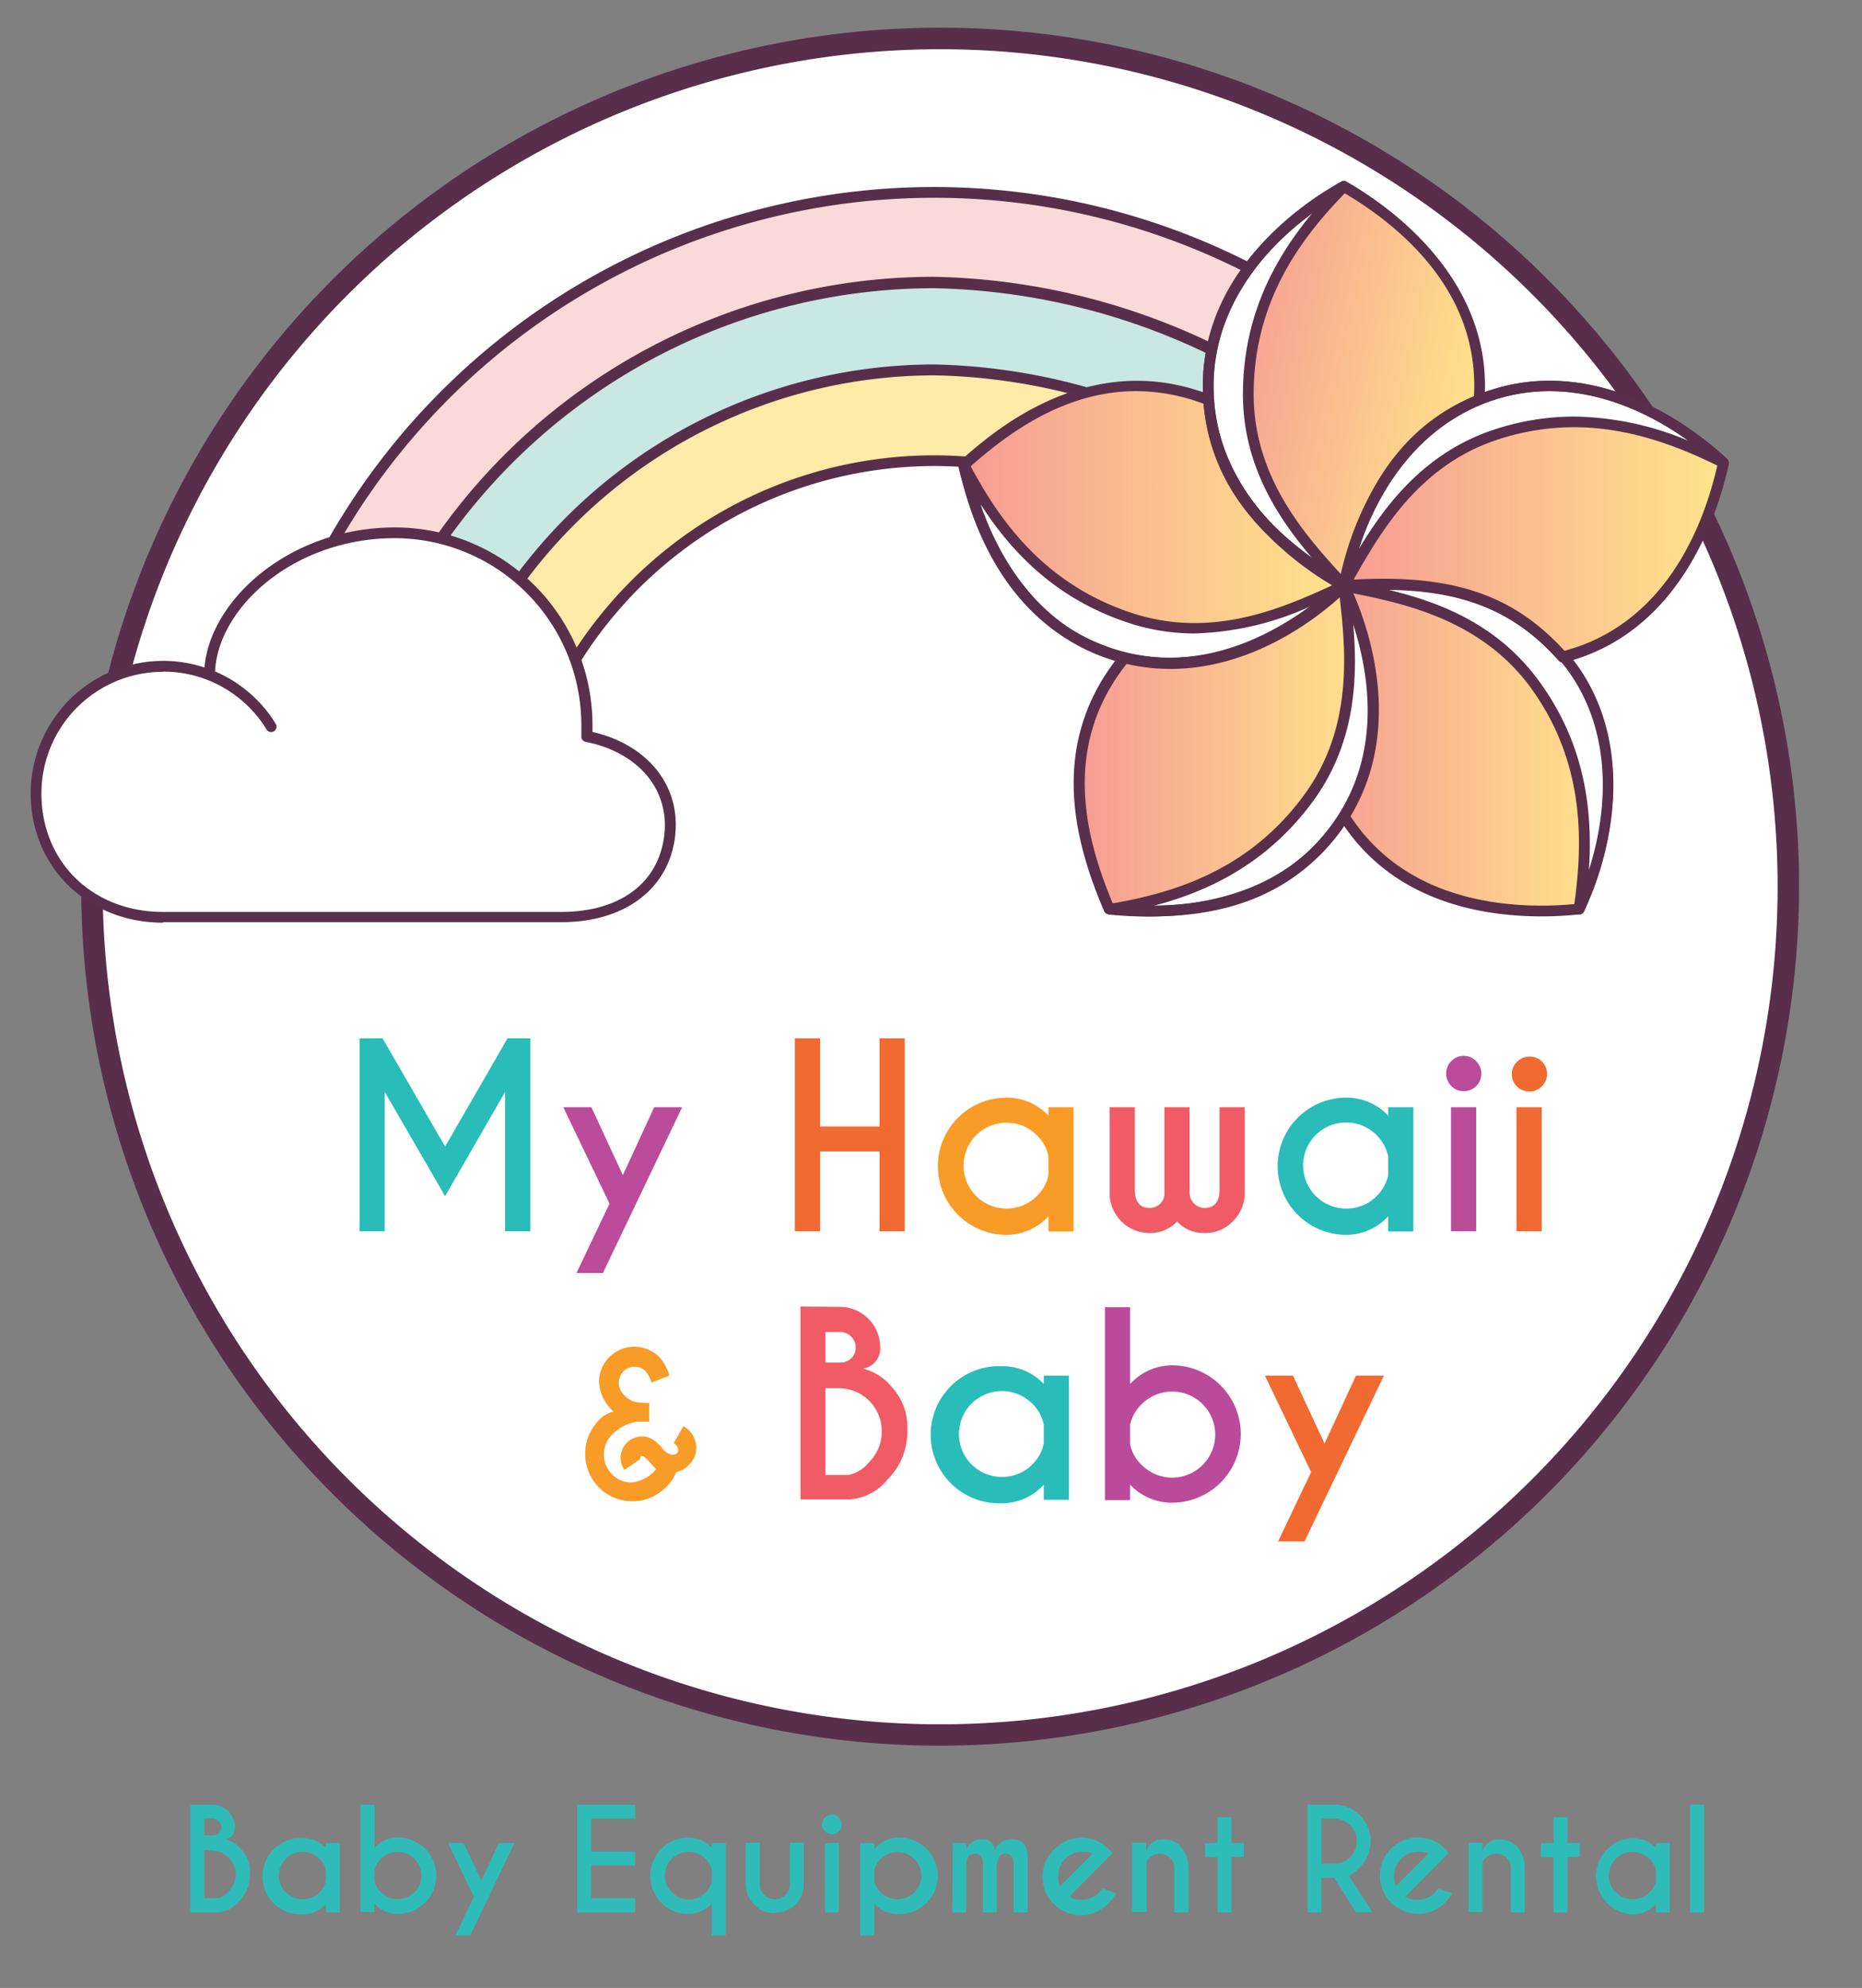 <svg id="Layer_1" data-name="Layer 1" xmlns="http://www.w3.org/2000/svg" xmlns:xlink="http://www.w3.org/1999/xlink" viewBox="0 0 222 237"><rect x="0" y="0" width="222" height="237" fill="#808080" stroke="none"/><defs><style>.cls-1{fill:#fff;}.cls-2{fill:#582e4b;}.cls-3{fill:url(#linear-gradient);}.cls-4{fill:#fbd9d8;}.cls-5{fill:#ffeaa7;}.cls-6{fill:#c9e7e3;}.cls-7{fill:#592f4b;}.cls-8{fill:url(#linear-gradient-2);}.cls-9{fill:url(#linear-gradient-3);}.cls-10{fill:url(#linear-gradient-4);}.cls-11{fill:#29bcb8;}.cls-12{fill:#bb4b9b;}.cls-13{fill:#f16a31;}.cls-14{fill:#f89c27;}.cls-15{fill:#f05b66;}.cls-16{fill:#ba4b9b;}.cls-17{fill:url(#linear-gradient-5);}.cls-18{fill:#2fbcb8;}</style><linearGradient id="linear-gradient" x1="156.71" y1="148.87" x2="191.72" y2="148.87" gradientTransform="matrix(1, 0, 0, -1, 0, 238)" gradientUnits="userSpaceOnUse"><stop offset="0" stop-color="#f69c93"/><stop offset="1" stop-color="#ffe58b"/></linearGradient><linearGradient id="linear-gradient-2" x1="128.68" y1="148.87" x2="163.69" y2="148.87" xlink:href="#linear-gradient"/><linearGradient id="linear-gradient-3" x1="114.88" y1="175.48" x2="160.31" y2="175.48" xlink:href="#linear-gradient"/><linearGradient id="linear-gradient-4" x1="145.05" y1="195.29" x2="176.68" y2="188.45" xlink:href="#linear-gradient"/><linearGradient id="linear-gradient-5" x1="160.23" y1="175.84" x2="205.5" y2="175.84" xlink:href="#linear-gradient"/></defs><title>my-hawaii_final-logo</title><path class="cls-1" d="M213.22,105.72A101.13,101.13,0,1,1,112.09,4.59,101.13,101.13,0,0,1,213.22,105.72Z"/><path class="cls-2" d="M112.09,208.12A102.41,102.41,0,1,1,214.5,105.71h0A102.52,102.52,0,0,1,112.09,208.12Zm0-202.25a99.85,99.85,0,1,0,99.85,99.85A99.84,99.84,0,0,0,112.09,5.87Z"/><path class="cls-3" d="M161.17,98.66c-7.73-10.62-3.63-22.38-.92-28.76,6.91-.62,19.35-.91,27.08,9.71,6.79,9.33,4.56,20.82.93,28.77C179.78,109.25,168,108,161.17,98.66Z"/><path class="cls-4" d="M144.43,41.73a71.78,71.78,0,0,0-104.66,59S29,102.19,29,100.62A82.47,82.47,0,0,1,150.4,32.78Z"/><path class="cls-2" d="M29.63,101.59l-1.28-.06A83.1,83.1,0,0,1,150.74,32.22l-.6,1.12A81.84,81.84,0,0,0,29.63,101.59Z"/><path class="cls-5" d="M61.13,100.92a50.45,50.45,0,0,1,54.7-45.81c1.1.1,2.2.23,3.3.4l23-3.21a61.42,61.42,0,0,0-92,48.7S61,102.39,61.13,100.92Z"/><path class="cls-6" d="M50.14,101a61.24,61.24,0,0,1,61.19-56.93A71,71,0,0,1,144.49,53l1.71-10.45c-9.9-5.15-22.92-8.84-34.87-8.84A71.63,71.63,0,0,0,39.77,100.8Z"/><path class="cls-2" d="M50.74,101.68l-11.65-.29v-.67A72.43,72.43,0,0,1,111.33,33a80,80,0,0,1,35.16,8.91l.41.22L145,54l-.8-.46a70.48,70.48,0,0,0-32.84-8.79,60.81,60.81,0,0,0-60.55,56.34v.61Zm-10.29-1.54,9.1.23a62.12,62.12,0,0,1,61.78-56.92A72.27,72.27,0,0,1,144,52l1.48-9.08a78.55,78.55,0,0,0-34.16-8.56,71.15,71.15,0,0,0-70.88,65.83Z"/><path class="cls-2" d="M61.83,100.29l-1.27-.13a51.07,51.07,0,0,1,56-45.61c.88.08,1.74.2,2.61.33l-.2,1.26A49.83,49.83,0,0,0,62.15,97.81C62,98.63,61.92,99.46,61.83,100.29Z"/><path class="cls-7" d="M183.79,109.25c-7.17,0-17-1.77-23.14-10.22-7.62-10.46-4.21-21.78-1-29.38a.62.62,0,0,1,.53-.39c1.2-.11,3-.25,5.11-.25,10,0,17.61,3.44,22.55,10.23,8,11,3.36,24.23,1,29.4a.62.62,0,0,1-.51.37,43,43,0,0,1-4.54.24ZM160.69,70.5c-3.06,7.31-6.12,18,1,27.78,5.84,8,15.24,9.69,22.11,9.69,1.33,0,2.69-.07,4-.19,2.31-5.19,6.43-17.57-1-27.79-4.69-6.44-11.93-9.7-21.52-9.7-1.81,0-3.44.11-4.61.21Z"/><path class="cls-8" d="M133.14,79.6c-7.73,10.62-3.63,22.37-.92,28.76,6.91.61,19.35.91,27.08-9.71,6.8-9.33,4.56-20.82.93-28.77C151.75,69,139.94,70.27,133.14,79.6Z"/><path class="cls-9" d="M142.42,47.1c-12.55-3.92-22.36,3.74-27.54,8.35,1.63,6.74,5.35,18.62,17.89,22.54,11,3.44,21.18-2.37,27.54-8.35C158.42,61.32,153.43,50.54,142.42,47.1Z"/><path class="cls-10" d="M176.41,46c0,13.14-10.23,20.22-16.18,23.79-5.95-3.57-16.18-10.65-16.18-23.79,0-11.54,8.57-19.51,16.18-23.8C167.6,26.53,176.41,34.5,176.41,46Z"/><path class="cls-1" d="M160.23,69.83c-5.06-2.67-16.18-10.65-16.18-23.79,0-11.54,9-19.89,16.18-23.8-6.17,6.25-11.4,13.84-11.4,24.78S156.14,65.27,160.23,69.83Z"/><path class="cls-7" d="M160.23,70.47a.63.63,0,0,1-.3-.07c-2.76-1.46-16.52-9.48-16.52-24.36,0-11.37,8.53-20,16.51-24.36a.64.64,0,0,1,.82.18.63.63,0,0,1-.06.83C155.46,28,149.47,35.53,149.47,47c0,10,6.26,16.89,10.4,21.46l.83.93a.65.65,0,0,1-.5,1.06Zm-3.72-45.12c-6.25,4.58-11.82,11.77-11.82,20.69,0,10.48,7.24,17.41,12.07,20.87-4-4.64-8.57-11.08-8.57-19.89,0-9.57,4-16.49,8.32-21.67Z"/><path class="cls-1" d="M160.23,69.83c-4.09,4-15.06,12.19-27.58,8.21-11-3.5-15.85-14.15-17.78-22.64C119,63.18,124.61,70.47,135,73.79S154.63,72.35,160.23,69.83Z"/><path class="cls-7" d="M139.49,79.75a23.38,23.38,0,0,1-7-1.1c-12.15-3.87-16.62-16.13-18.2-23.1a.64.64,0,0,1,.4-.74.63.63,0,0,1,.79.3c3.46,6.58,8.83,14.58,19.78,18.07a23.83,23.83,0,0,0,7.16,1.1h0c6.56,0,12.28-2.61,16.46-4.52l1.12-.51a.67.67,0,0,1,.8.22.65.65,0,0,1-.08.82c-2.26,2.22-10.47,9.46-21.19,9.46ZM116.94,60.26c2.3,6.48,6.89,14.3,15.9,17.17a22,22,0,0,0,6.65,1c7.2,0,13.23-3.45,16.93-6.23a35.53,35.53,0,0,1-14,3.32h0a25.1,25.1,0,0,1-7.55-1.16c-8.93-2.84-14.27-8.54-17.89-14.14Z"/><path class="cls-1" d="M160.23,69.83c2.53,5.13,6.87,18.11-.83,28.76-6.76,9.36-18.22,10.69-27.05,9.81C141,107,149.7,103.87,156.11,95S160.87,75.93,160.23,69.83Z"/><path class="cls-7" d="M136.86,109.27c-1.49,0-3-.08-4.57-.23a.64.64,0,0,1-.58-.61.65.65,0,0,1,.54-.66c7.33-1.23,16.61-3.83,23.34-13.14,5.84-8.09,4.82-17.36,4.13-23.49l-.13-1.24a.64.64,0,0,1,1.21-.35c1.38,2.8,7.84,17.36-.88,29.42-6.15,8.51-15.94,10.3-23.06,10.3Zm24.47-35c.53,6.1.46,14-4.7,21.14C151.1,103,144,106.31,137.49,108c6.76-.11,15.73-1.94,21.4-9.77,6.13-8.49,4.33-18.35,2.44-24Z"/><path class="cls-1" d="M160.23,69.83c5.66-.84,19.34-1,27.12,9.59,6.84,9.31,4.41,21.54.91,29,1.27-8.69,1.14-18.1-5.33-26.91S166.23,71.09,160.23,69.83Z"/><path class="cls-7" d="M188.26,109h-.19a.63.63,0,0,1-.44-.71c1.09-7.51,1.49-17.3-5.22-26.43-5.92-8-15.06-9.91-21.11-11.14l-1.2-.25a.63.63,0,0,1-.51-.65.64.64,0,0,1,.54-.61,36,36,0,0,1,5.08-.36c5.66,0,16.13,1.33,22.66,10.21,6.71,9.13,4.9,21.28,1,29.6a.65.65,0,0,1-.58.37ZM164.73,70.13c6,1.36,13.48,3.85,18.71,11,5.63,7.65,6.46,15.69,6,22.59,2.4-7.49,2.7-16.69-2.58-23.88-6.19-8.42-16.21-9.68-21.63-9.68Z"/><path class="cls-1" d="M25,80.46c0-8.16,9.6-16.94,22.11-16.94A22.91,22.91,0,0,1,70,86.42v1.36c6.93,1.37,10.63,6.43,9.86,12.07s-5.45,9.47-12.91,9.47H19.48c-8.84,0-15.14-6.41-15.14-14.77a15.14,15.14,0,0,1,28-7.94"/><path class="cls-7" d="M19.44,110c-9,0-15.78-6.63-15.78-15.41a15.8,15.8,0,0,1,15.78-15.8,15.62,15.62,0,0,1,4.94.79c.66-8.06,10.16-16.7,22.72-16.7A23.58,23.58,0,0,1,70.64,86.42v.84c6.73,1.56,10.66,6.59,9.82,12.68s-6,10-13.54,10H19.46Zm0-29.91a14.51,14.51,0,0,0-14.5,14.5c0,8.19,6.1,14.13,14.5,14.13H66.9c6.91,0,11.5-3.34,12.27-8.92s-3-10.09-9.34-11.36a.63.63,0,0,1-.52-.66V86.46A22.29,22.29,0,0,0,47.1,64.16c-12.1,0-21.1,8.3-21.46,15.89a15.69,15.69,0,0,1,7.23,6.24.64.64,0,1,1-1.09.68h0a14.41,14.41,0,0,0-12.34-6.9Z"/><path class="cls-11" d="M45.61,123.79l7.46,12.9,7.44-12.9h2.71v23h-3V130.18L53.07,142.6l-7.2-12.42v16.61h-3v-23Z"/><path class="cls-12" d="M71.88,151.77H68.73l3.94-8.27L67.16,132h3.35l3.75,8.1L78,132h3.33Z"/><path class="cls-13" d="M97.77,137.28v9.51h-3v-23h3V134.3h7.1V123.79h3v23h-3v-9.51Z"/><path class="cls-14" d="M125,133v-1h3v14.81h-3V145a6.75,6.75,0,0,1-5,2.22,8.18,8.18,0,1,1,0-16.36h0A6.76,6.76,0,0,1,125,133Zm0,7.06v-2.19a4.76,4.76,0,0,0-1.38-2.53,5.12,5.12,0,1,0,0,7.25A4.82,4.82,0,0,0,125,140.1Z"/><path class="cls-15" d="M138.83,142.41V132h3v10.17a1.8,1.8,0,0,0,.53,1.31,1.77,1.77,0,0,0,1.27.53c1.18,0,1.77-.74,1.77-2.2V132h3v10.37a4.67,4.67,0,0,1-1.4,3.22,4.54,4.54,0,0,1-3.4,1.41,4.23,4.23,0,0,1-3.26-1.38,4.34,4.34,0,0,1-3.28,1.38,4.76,4.76,0,0,1-4.76-4.63V132h3v9.81c0,1.46.59,2.2,1.78,2.2a1.75,1.75,0,0,0,1.26-.52A1.69,1.69,0,0,0,138.83,142.41Z"/><path class="cls-11" d="M165.51,133v-1h3v14.81h-3V145a6.8,6.8,0,0,1-5,2.22,8.18,8.18,0,1,1,0-16.36A6.81,6.81,0,0,1,165.51,133Zm0,7.06v-2.19a5.13,5.13,0,1,0-5,6.21,5,5,0,0,0,3.63-1.49,4.92,4.92,0,0,0,1.37-2.49Z"/><path class="cls-12" d="M176,126.53a2.08,2.08,0,0,1-1.48,3.56,2.07,2.07,0,0,1-1.47-.6,2.1,2.1,0,0,1,0-3,2,2,0,0,1,1.47-.61A2,2,0,0,1,176,126.53Zm0,5.47v14.79h-3V132Z"/><path class="cls-13" d="M183.81,126.53a2.08,2.08,0,0,1,0,3,2.05,2.05,0,0,1-1.48.6,2.08,2.08,0,0,1-2.09-2.07h0a2.11,2.11,0,0,1,2.09-2.09A2,2,0,0,1,183.81,126.53Zm0,5.47v14.79h-3V132Z"/><path class="cls-14" d="M82.9,171.81a2.65,2.65,0,0,1,.11.79,2.77,2.77,0,0,1-.39,1.43,3.18,3.18,0,0,1-2,1.47,4.85,4.85,0,0,1-1.26,1.84,5.62,5.62,0,0,1-9.59-4,5.69,5.69,0,0,1,1.61-4,3.32,3.32,0,0,1,1.78-1.05,5.1,5.1,0,0,1-1.74-3.5,4.21,4.21,0,0,1,7.19-3A5.24,5.24,0,0,1,79.8,164l-2.12.83a3.87,3.87,0,0,0-.7-1.35,1.82,1.82,0,0,0-1.34-.54,1.89,1.89,0,0,0-1.87,1.88,2,2,0,0,0,.58,1.42,3.13,3.13,0,0,0,1.06.81,7.08,7.08,0,0,0,2,.2v2.24H76A5.29,5.29,0,0,0,73,171a3.46,3.46,0,0,0-1,2.43,3.31,3.31,0,0,0,3.31,3.31,4.32,4.32,0,0,0,2.92-1.6,14.81,14.81,0,0,1-1-1.09,4.22,4.22,0,0,0-.46-.38.52.52,0,0,0-.26-.1h0a.2.2,0,0,0-.16.12.14.14,0,0,0,0,.09.49.49,0,0,0,0,.17l-1.91,1.29a2.52,2.52,0,0,1-.36-.78,2.72,2.72,0,0,1-.09-.69,2.54,2.54,0,0,1,1.87-2.42,2.43,2.43,0,0,1,1.92.24,4.69,4.69,0,0,1,1.13,1,2,2,0,0,0,1.19.84h.15a.63.63,0,0,0,.6-.39.54.54,0,0,0,0-.22c0-.24-.17-.5-.52-.79l1.15-2A2.93,2.93,0,0,1,82.9,171.81Z"/><path class="cls-15" d="M100.1,155.8a4.83,4.83,0,0,1,4.84,4.82h0a2.4,2.4,0,0,1-2.07,2.54,6.48,6.48,0,0,1,3.4,2.13,7.17,7.17,0,0,1,1.91,5.29,8.06,8.06,0,0,1-2.38,5.83,6.43,6.43,0,0,1-4.47,2.35H95.44v-23Zm-1.68,3v3.64h1.94a1.86,1.86,0,0,0,1.13-.5,1.67,1.67,0,0,0,.52-1.28,1.76,1.76,0,0,0-.54-1.33,1.89,1.89,0,0,0-1.37-.53Zm0,6.7v10.34h2.91v-.05a4,4,0,0,0,2.29-1.48,5.07,5.07,0,0,0,1.51-3.69A5.12,5.12,0,0,0,100,165.5Z"/><path class="cls-11" d="M124.45,165v-1h3v14.81h-3V177a6.77,6.77,0,0,1-5,2.22,8.18,8.18,0,1,1-.57-16.35h.57A6.77,6.77,0,0,1,124.45,165Zm0,7.06v-2.19a4.76,4.76,0,0,0-1.38-2.53,5.12,5.12,0,1,0-3.62,8.74,5,5,0,0,0,3.62-1.49,4.82,4.82,0,0,0,1.38-2.49Z"/><path class="cls-16" d="M134.74,177v1.84h-3v-23h3V165a6.8,6.8,0,0,1,5-2.23,8.19,8.19,0,0,1,0,16.38h0A6.81,6.81,0,0,1,134.74,177Zm0-7.12v2.32a4.71,4.71,0,0,0,1.38,2.45,5.13,5.13,0,1,0,0-7.24,4.79,4.79,0,0,0-1.38,2.43Z"/><path class="cls-13" d="M155.53,183.77h-3.15l3.94-8.27L150.81,164h3.35l3.76,8.1,3.75-8.1H165Z"/><path class="cls-7" d="M160.23,70.47a.63.63,0,0,1-.33-.09C152.82,66.13,143.41,59,143.41,46c0-13.59,11.54-21.56,16.5-24.35a.61.61,0,0,1,.64,0c5,2.88,16.5,11,16.5,24.35,0,12.94-9.41,20.09-16.49,24.34a.63.63,0,0,1-.33.09Zm0-47.49c-4.93,2.84-15.54,10.42-15.54,23,0,12.1,8.77,18.93,15.54,23,6.77-4,15.54-10.91,15.54-23s-9.59-19.49-15.55-23Z"/><path class="cls-17" d="M187.85,77.88c-.51.17-1,.31-1.52.44-6.47-7.3-14.24-9.36-26.1-8.49,1.56-6.75,5.14-18.67,17.64-22.73,11-3.56,21.2,2.12,27.63,8C203.7,63.48,198.83,74.32,187.85,77.88Z"/><path class="cls-1" d="M160.23,69.83c.94-5.64,5.16-18.6,17.64-22.73,11-3.62,21.66,2.43,27.63,8-7.87-3.89-16.81-6.75-27.19-3.31S163.28,64.52,160.23,69.83Z"/><path class="cls-7" d="M160.23,70.47a.81.81,0,0,1-.22,0,.65.65,0,0,1-.41-.71c.51-3,3.79-18.52,18.07-23.24a22.21,22.21,0,0,1,7-1.13c10.51,0,18.9,7.13,21.23,9.32a.64.64,0,0,1-.73,1c-4.5-2.23-10.56-4.78-17.53-4.78a29.18,29.18,0,0,0-9.17,1.51c-9.47,3.14-14,11.26-17.07,16.63l-.62,1.08A.62.62,0,0,1,160.23,70.47Zm24.48-23.83a21.08,21.08,0,0,0-6.64,1.07C168.21,51,163.82,59.92,162,65.47c3.14-5.22,7.82-11.5,16.1-14.24a30.57,30.57,0,0,1,9.58-1.57,36.35,36.35,0,0,1,13.6,2.88c-3.79-2.7-9.72-5.9-16.57-5.9Z"/><path class="cls-7" d="M186.33,79a.67.67,0,0,1-.48-.21c-5.26-5.93-11.49-8.46-20.84-8.46-1.48,0-3,.06-4.74.18a.6.6,0,0,1-.53-.22.67.67,0,0,1-.14-.56c1.86-8,5.76-19.2,18.07-23.2a23.14,23.14,0,0,1,7.15-1.13c9.56,0,17.33,5.83,21.11,9.31a.63.63,0,0,1,.19.61c-1.21,5.61-5.4,19.09-18.07,23.21-.52.17-1.05.32-1.56.45h-.16ZM165,69c9.6,0,16.06,2.57,21.53,8.59l1.11-.33c11.41-3.7,15.63-15.15,17.14-21.9-3.73-3.38-11.06-8.74-20-8.74A21.81,21.81,0,0,0,178,47.7c-11.28,3.66-15.16,13.77-17,21.43,1.4-.09,2.7-.13,4-.13Z"/><path class="cls-7" d="M137.33,109.25c-1.82,0-3.56-.11-5.17-.25a.62.62,0,0,1-.53-.39c-3.23-7.6-6.63-18.92,1-29.39.33-.44.66-.87,1-1.28l1,.83c-.32.39-.64.79-.94,1.21-7.13,9.78-4.06,20.47-1,27.77,7.89.66,19,.3,26.12-9.48,7.61-10.44,3.14-23.15.86-28.12l1.17-.53c2.37,5.18,7,18.41-1,29.4-6.13,8.43-15,10.23-22.49,10.23Z"/><path class="cls-7" d="M139.46,79.65a23,23,0,0,1-6.88-1.05c-13.8-4.31-17.2-18.38-18.32-23a.65.65,0,0,1,.2-.63c3.55-3.16,14.34-12.79,28.15-8.48.6.18,1.18.39,1.74.62a.64.64,0,0,1,.36.82h0a.66.66,0,0,1-.83.36c-.53-.22-1.08-.41-1.64-.59-11.57-3.62-20.7,2.72-26.63,8,1.9,7.69,5.8,18.09,17.36,21.71,12.33,3.85,22.93-4.46,26.91-8.21a.66.66,0,0,1,.91,0,.65.65,0,0,1,0,.91c-3.4,3.19-11.4,9.55-21.29,9.55Z"/><path class="cls-18" d="M25.3,215.16a2.7,2.7,0,0,1,2.7,2.69,1.32,1.32,0,0,1-1.15,1.41,3.68,3.68,0,0,1,1.89,1.19,4,4,0,0,1,1.06,3,4.53,4.53,0,0,1-1.32,3.25A3.6,3.6,0,0,1,26,228H22.71V215.16Zm-.94,1.66v2h1.08a1,1,0,0,0,.64-.28.94.94,0,0,0,.29-.71,1,1,0,0,0-.31-.74,1,1,0,0,0-.76-.29Zm0,3.73v5.75H26a2.2,2.2,0,0,0,1.27-.83,2.84,2.84,0,0,0-2-4.85h0Z"/><path class="cls-18" d="M38.86,220.31v-.58h1.67V228H38.86v-1a3.74,3.74,0,0,1-2.78,1.24,4.56,4.56,0,0,1-.43-9.11h.43A3.75,3.75,0,0,1,38.86,220.31Zm0,3.93V223a2.64,2.64,0,0,0-.76-1.41,2.85,2.85,0,0,0-4.86,2h0a2.88,2.88,0,0,0,2.86,2.85,2.83,2.83,0,0,0,2-.83,2.69,2.69,0,0,0,.76-1.39Z"/><path class="cls-18" d="M44.64,226.94v1H43V215.16h1.66v5.14a3.76,3.76,0,0,1,2.79-1.24,4.56,4.56,0,0,1,0,9.12A3.78,3.78,0,0,1,44.64,226.94Zm0-4v1.29a2.65,2.65,0,0,0,.77,1.37,2.87,2.87,0,0,0,4,0,2.74,2.74,0,0,0,.84-2,2.8,2.8,0,0,0-.84-2,2.86,2.86,0,0,0-4,0,2.74,2.74,0,0,0-.77,1.4Z"/><path class="cls-18" d="M56.06,230.74H54.3l2.2-4.6-3.07-6.41h1.86l2.09,4.51,2.09-4.51h1.86Z"/><path class="cls-18" d="M75.72,215.16v1.66H70.48v3.91h5.24v1.66H70.48v3.91h5.24V228h-6.9V215.16Z"/><path class="cls-18" d="M84.87,220.3v-.57h1.67v11H84.87v-3.8a3.76,3.76,0,0,1-2.79,1.24,4.38,4.38,0,0,1-3.22-1.33,4.55,4.55,0,0,1,0-6.43l0,0a4.38,4.38,0,0,1,3.22-1.33A3.76,3.76,0,0,1,84.87,220.3Zm0,3.94V223a2.73,2.73,0,0,0-.77-1.41,2.86,2.86,0,0,0-4,0,2.8,2.8,0,0,0-.84,2,2.87,2.87,0,0,0,2.86,2.86,2.75,2.75,0,0,0,2-.83A2.61,2.61,0,0,0,84.87,224.24Z"/><path class="cls-18" d="M92.43,228.08a3.42,3.42,0,0,1-3.51-3.39v-5h1.67v5a1.63,1.63,0,0,0,.52,1.22,1.8,1.8,0,0,0,2.53,0,1.65,1.65,0,0,0,.52-1.23v-5h1.66v5A3.28,3.28,0,0,1,92.6,228h-.19Z"/><path class="cls-18" d="M100,216.68a1.09,1.09,0,0,1,.34.82,1.13,1.13,0,0,1-.34.83,1.17,1.17,0,0,1-.83.34,1.13,1.13,0,0,1-.81-.34,1.14,1.14,0,0,1-.35-.83,1.17,1.17,0,0,1,1.16-1.16A1.13,1.13,0,0,1,100,216.68Zm0,3V228H98.38v-8.24Z"/><path class="cls-18" d="M104.23,226.94v3.8h-1.65v-11h1.65v.75a3.62,3.62,0,0,1,2.8-1.41,4.56,4.56,0,1,1,.43,9.11H107A3.77,3.77,0,0,1,104.23,226.94Zm0-4v1.29a2.66,2.66,0,0,0,.78,1.38,2.86,2.86,0,0,0,4,0,2.74,2.74,0,0,0,.84-2,2.8,2.8,0,0,0-.84-2,2.86,2.86,0,0,0-4,0,2.69,2.69,0,0,0-.78,1.39Z"/><path class="cls-18" d="M113.59,219.73h1.65v.77a1.81,1.81,0,0,1,1.85-1.21,1.38,1.38,0,0,1,1.52,1.24.66.66,0,0,1,0,.14,2,2,0,0,1,2.16-1.38c1.17,0,1.75.71,1.75,2.12V228h-1.67v-5.8c0-.81-.32-1.21-1-1.21a1,1,0,0,0-.71.28,3.69,3.69,0,0,0-.29,1.94V228H117.2v-5.8c0-.81-.33-1.21-1-1.21a1,1,0,0,0-.71.28,2.25,2.25,0,0,0-.29,1.32V228h-1.65Z"/><path class="cls-18" d="M127.5,226.1a2.31,2.31,0,0,0,1.51.37,2.75,2.75,0,0,0,2-.83c.07-.07.21-.24.43-.5l1.65.6a10.46,10.46,0,0,1-.88,1.11,4.56,4.56,0,1,1-6.66-6.23c.07-.07.14-.15.22-.22a4.52,4.52,0,0,1,6-.34l.39.37c.06,0,.21.22.46.5l-.83.84Zm2.77-5.12a2.38,2.38,0,0,0-1.26-.22,2.88,2.88,0,0,0-2.85,2.86,2.38,2.38,0,0,0,.22,1.26Z"/><path class="cls-18" d="M136.71,221.94v6H135V219.7h1.67v1a2,2,0,0,1,2.09-1.41,2.64,2.64,0,0,1,2.13,1,3.75,3.75,0,0,1,.81,2.38V228H140v-5.29a1.61,1.61,0,0,0-.52-1.22,1.79,1.79,0,0,0-2.47,0A1.67,1.67,0,0,0,136.71,221.94Z"/><path class="cls-18" d="M145.17,219.73v-3.09h1.65v3.09h1.48v1.66h-1.48V228h-1.65v-6.58h-1.49v-1.66Z"/><path class="cls-18" d="M159.07,223.87h-1.51V228H155.9V215.16h3.64a4.45,4.45,0,0,1,2.61,1.27,4.39,4.39,0,0,1,0,6.17,3.81,3.81,0,0,1-1.35,1l2.85,4.38h-2Zm-1.51-7.05v5.38h1.51a2.61,2.61,0,0,0,1.9-.78,2.67,2.67,0,0,0,.79-1.92,2.58,2.58,0,0,0-.79-1.89,2.62,2.62,0,0,0-1.9-.79Z"/><path class="cls-18" d="M167.55,226.1a2.34,2.34,0,0,0,1.52.37,2.75,2.75,0,0,0,2-.83c.07-.07.21-.24.43-.5l1.65.6a10.46,10.46,0,0,1-.88,1.11,4.55,4.55,0,1,1-.39-6.82c.13.12.27.24.39.37l.46.5-.83.84Zm2.77-5.12a2.34,2.34,0,0,0-1.25-.22,2.86,2.86,0,0,0-2.85,2.85h0a2.47,2.47,0,0,0,.21,1.26Z"/><path class="cls-18" d="M176.76,221.94v6H175.1V219.7h1.66v1a2,2,0,0,1,2.09-1.41,2.64,2.64,0,0,1,2.13,1,3.75,3.75,0,0,1,.81,2.38V228h-1.66v-5.29a1.61,1.61,0,0,0-.52-1.22,1.79,1.79,0,0,0-2.47,0A2.06,2.06,0,0,0,176.76,221.94Z"/><path class="cls-18" d="M185.22,219.73v-3.09h1.65v3.09h1.49v1.66h-1.49V228h-1.65v-6.58h-1.49v-1.66Z"/><path class="cls-18" d="M197.43,220.31v-.58h1.66V228h-1.66v-1a3.76,3.76,0,0,1-2.79,1.24,4.56,4.56,0,0,1,0-9.11A3.73,3.73,0,0,1,197.43,220.31Zm0,3.93V223a2.73,2.73,0,0,0-.77-1.41,2.87,2.87,0,0,0-4,0,2.74,2.74,0,0,0-.84,2,2.7,2.7,0,0,0,.84,2,2.74,2.74,0,0,0,2,.84,2.84,2.84,0,0,0,2.79-2.24Z"/><path class="cls-18" d="M203.17,215.15V228H201.5V215.15Z"/></svg>